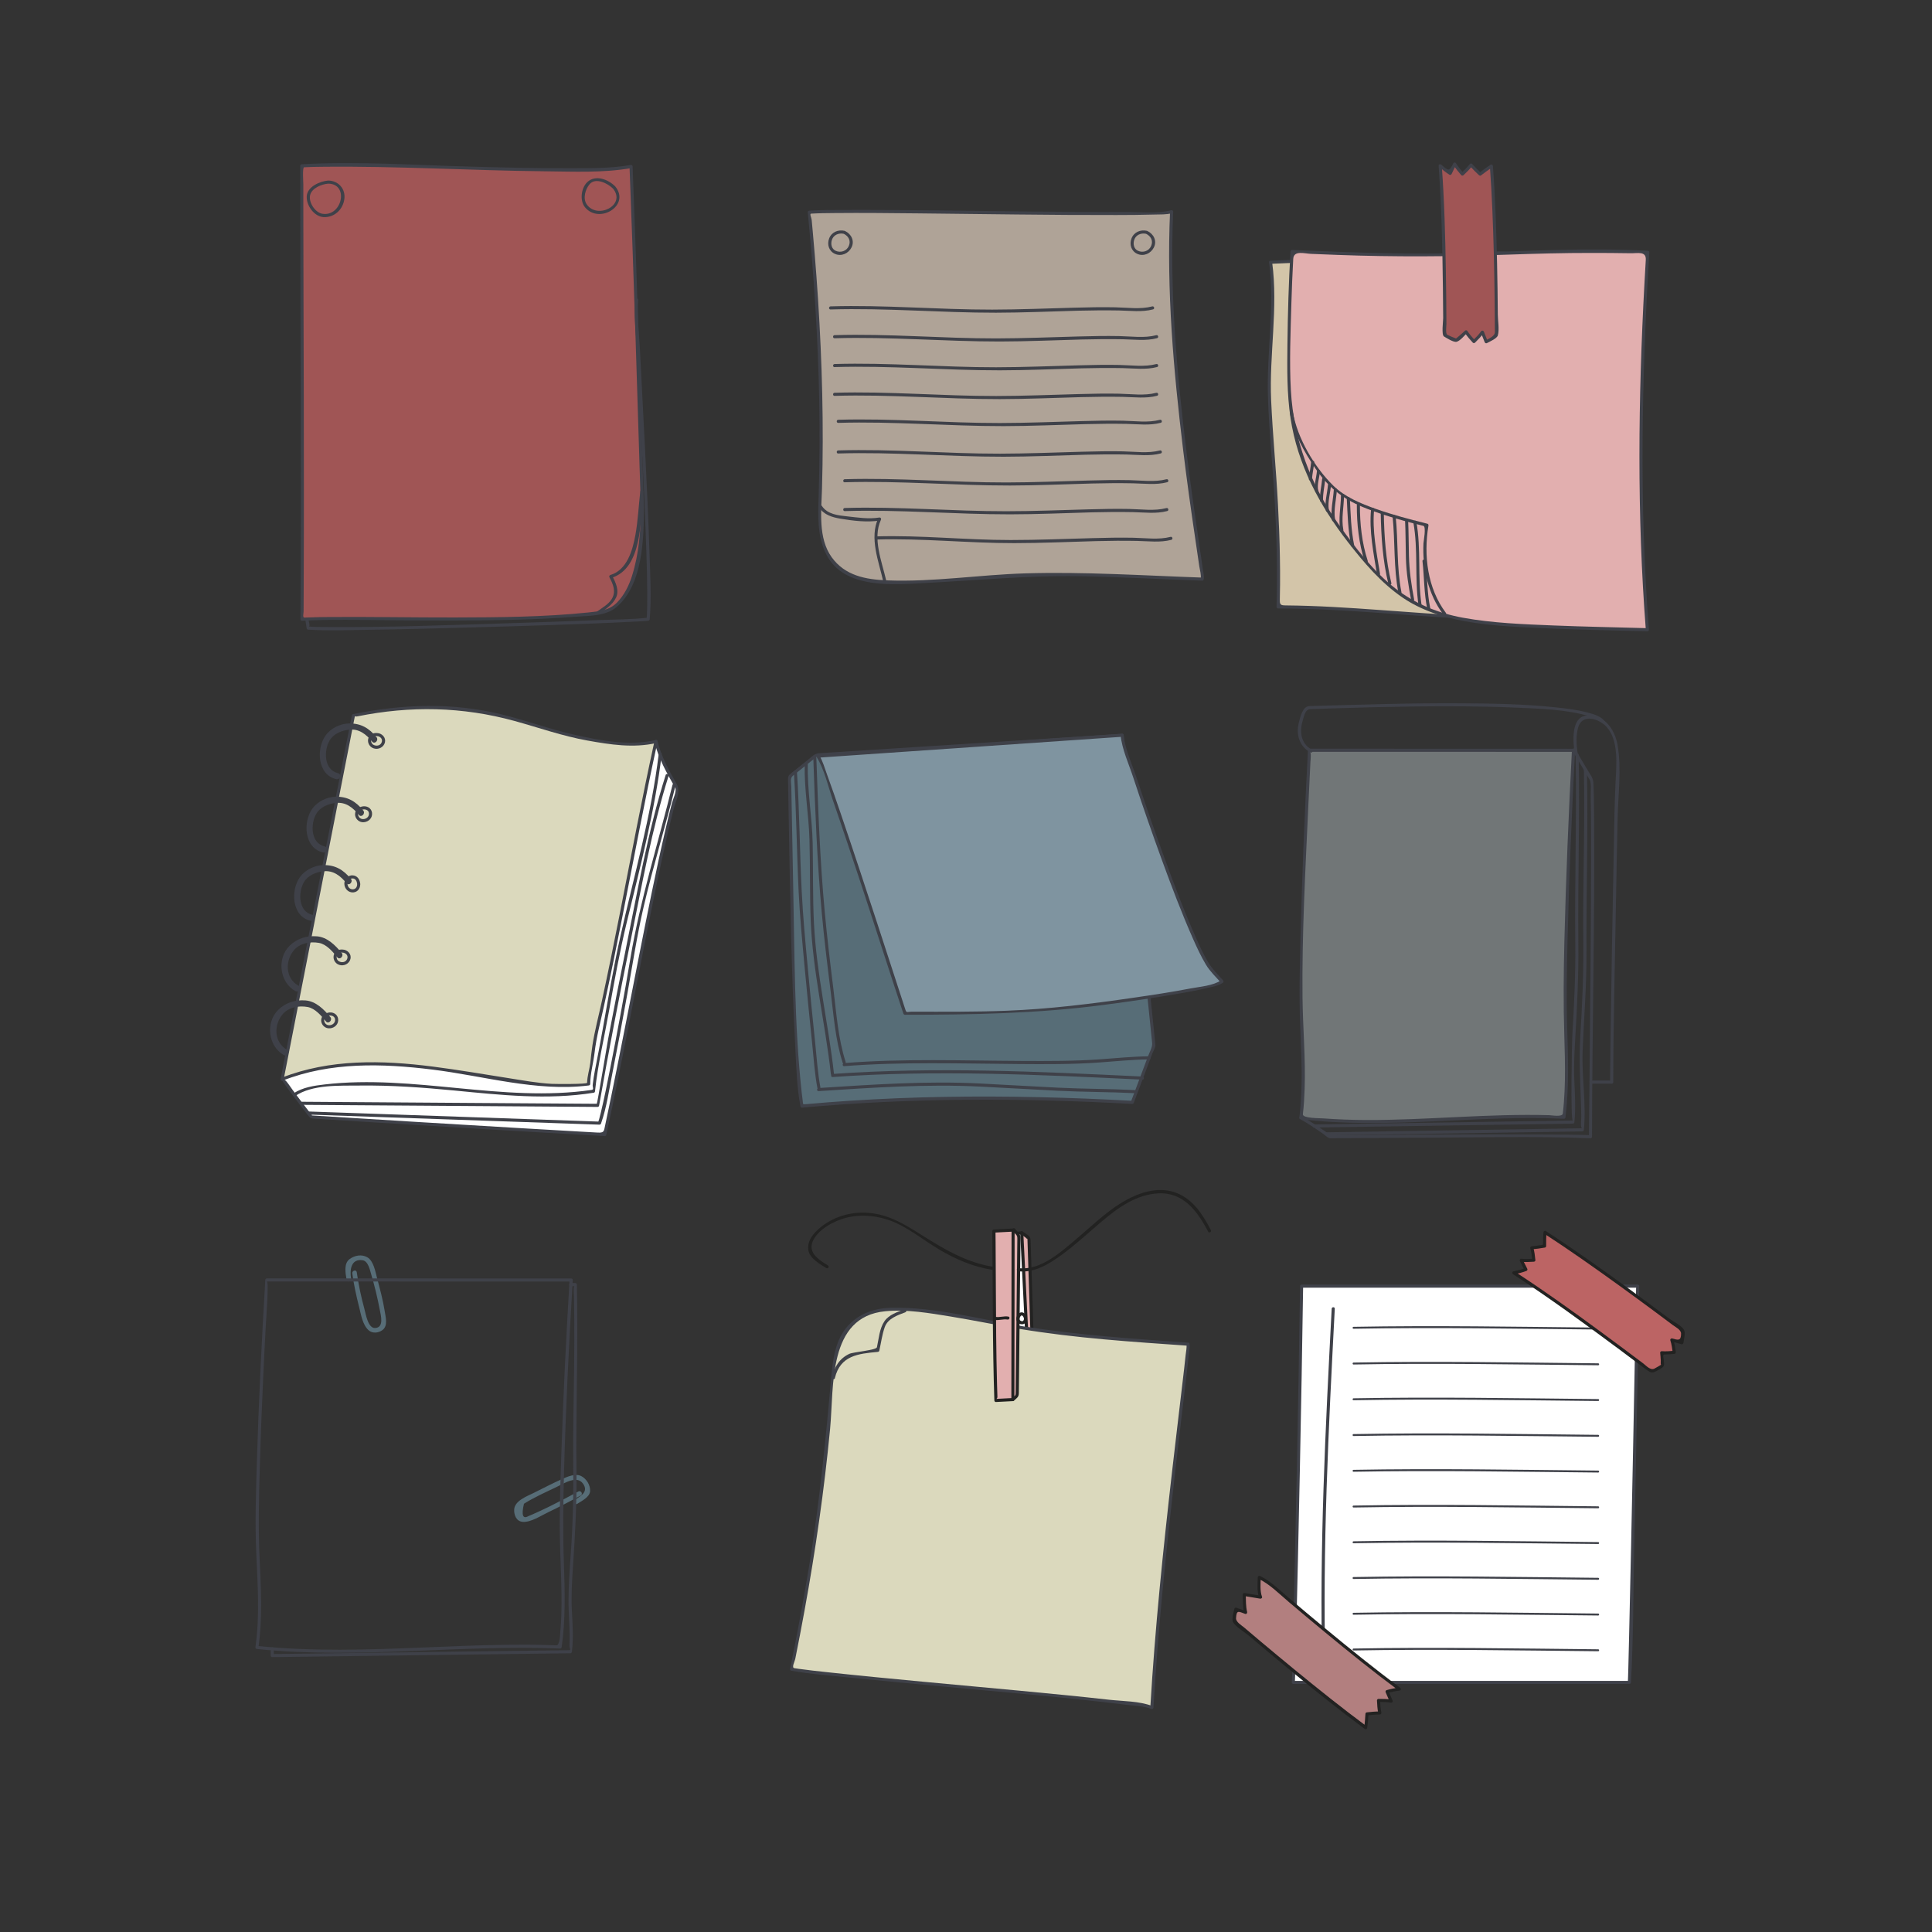 <?xml version="1.0" encoding="UTF-8"?><svg id="a" xmlns="http://www.w3.org/2000/svg" viewBox="0 0 500 500"><rect x="0" y="0" width="500" height="500" fill="#333333" stroke="none"/><defs><style>.c{fill:#fff;}.d{fill:#a05555;}.e{fill:#d3c5a9;}.f{fill:#dbd9bd;}.g{fill:#717677;}.h{fill:#bc6464;}.i{fill:#3f4149;}.j{fill:#222221;}.k{fill:#afa397;}.l{fill:#576d77;}.m{fill:#e2afaf;}.n{fill:#7f94a0;}.o{fill:#b27f7f;}</style></defs><g id="b"><g><g><path class="d" d="m166.25,131.29c-.93-29.94-1.74-57.74-2.93-88.21-12.97,2.4-68.64-1.13-85.22-.17,0,38.67.3,77.47.06,117.35,13.65-.79,54.18,1.16,77.06-1.69,8.78-1.1,11.05-15.63,11.04-27.27Z"/><path class="i" d="m166.65,131.29c-.92-29.41-1.78-58.81-2.93-88.21-.01-.28-.25-.43-.51-.39-5.34.96-10.95.82-16.35.84-8.27.03-16.54-.18-24.8-.4-14.59-.38-29.37-1.44-43.96-.62-.22.01-.4.17-.4.4,0,39.12.29,78.23.06,117.35,0,.21.18.41.4.4,7.7-.43,15.46-.2,23.17-.14,10.78.08,21.56.15,32.33-.14,5-.13,9.99-.36,14.97-.75,3.55-.28,8.05-.07,10.93-2.52,6.8-5.79,7.07-17.63,7.09-25.81,0-.52-.8-.52-.8,0-.01,5.99-.48,12.06-2.3,17.79-.79,2.49-1.98,4.88-3.8,6.78-2.02,2.11-4.68,2.35-7.43,2.63-11.52,1.2-23.16,1.27-34.73,1.3-10.76.02-21.52-.2-32.28-.12-1.78.01-3.56.04-5.34.11-.37.01-.75.03-1.12.05-.63.03-.28-1.03-.28-1.55.01-2.32.02-4.64.03-6.96.04-8.23.05-16.47.05-24.7,0-16.28-.05-32.55-.1-48.83-.02-8.08-.04-16.15-.05-24.23,0-1.94,0-3.87,0-5.81,0-.74-.27-4.44.21-4.47,1.57-.08,3.14-.11,4.71-.12,19.15-.22,38.3.96,57.44,1.16,7.42.07,15.22.47,22.57-.84-.17-.13-.34-.26-.51-.39,1.15,29.4,2.02,58.81,2.93,88.21.02.52.82.52.81,0Z"/></g><path class="i" d="m84.92,46.73c-2.12.18-5.42,1.57-5.54,4.1-.11,2.35,1.93,5.26,4.43,5.36,2.75.1,4.92-1.96,5.3-4.62.39-2.7-1.56-4.83-4.19-4.84-.52,0-.52.8,0,.8,5.48.02,3.63,8.56-1.44,7.8-1.93-.29-3.63-2.94-3.23-4.79.41-1.87,2.99-2.87,4.67-3.01.51-.04.52-.85,0-.8Z"/><path class="i" d="m159.23,48.25c-1.8-1.81-5.09-3.12-7.22-1.14-1.61,1.5-2.03,4.79-.62,6.52,3.65,4.47,11.85-.43,7.84-5.38-.33-.4-.89.17-.57.57,3.47,4.28-4.11,8.07-6.84,4.03-1.02-1.51-.33-3.89.76-5.17,1.58-1.86,4.76-.19,6.08,1.14.36.37.93-.2.57-.57Z"/><path class="i" d="m79.02,160.36c.12.77.23,1.53.35,2.3.03.18.22.28.39.29,5.04.33,10.14.12,15.18.05,8.48-.12,16.95-.34,25.43-.58,14.84-.41,29.7-.81,44.53-1.58.95-.05,1.9-.08,2.85-.19.23-.03.38-.16.4-.4.48-5.78.11-11.68-.07-17.46-.29-8.97-.72-17.93-1.16-26.89-.42-8.46-.88-16.91-1.3-25.37-.21-4.23-.79-8.67-.47-12.91.04-.52-.76-.51-.8,0-.32,4.24.26,8.68.47,12.91.42,8.46.87,16.91,1.3,25.37.45,8.96.87,17.92,1.16,26.89.12,3.53.21,7.06.23,10.59,0,1.28,0,2.57-.02,3.85,0,.52-.03,1.04-.05,1.55,0,.23-.02.45-.03.68-.04.61-.2.45.28.4-4.14.46-8.38.45-12.54.61-8.12.32-16.23.59-24.35.85-15.67.49-31.38,1.09-47.06.95-.94,0-1.87-.02-2.81-.06-.34-.01-.68-.03-1.02-.05.41.02,0-1.36-.1-2.01-.08-.51-.85-.29-.78.22h0Z"/><path class="i" d="m165.7,127.23c-.43,3.75-.59,7.51-1.26,11.23-.72,3.96-2.15,9.05-6.48,10.35-.26.08-.36.36-.24.59.98,1.84,1.78,3.74.58,5.66-.85,1.37-2.52,2.28-3.79,3.21-.41.3-.01,1,.4.69,1.68-1.22,3.61-2.38,4.53-4.31.89-1.86-.15-4.02-1.03-5.66-.08.2-.16.39-.24.59,8.28-2.49,7.56-15.61,8.33-22.36.06-.51-.74-.51-.8,0h0Z"/></g><g><g><path class="c" d="m336.86,332.85c-.27,18.21-1.88,98-2.14,102.55h86.97c.27-4.55,1.87-84.34,2.14-102.55h-86.97Z"/><path class="i" d="m336.46,332.85c-.47,31.55-1.13,63.1-1.91,94.64-.07,2.64-.08,5.28-.23,7.91-.01.22.19.4.4.4h86.97c.23,0,.39-.18.4-.4.65-11.63.59-23.34.84-34.98.38-17.99.74-35.98,1.07-53.97.08-4.53.17-9.07.23-13.6,0-.22-.18-.4-.4-.4h-86.97c-.52,0-.52.8,0,.8h86.52c.78,0,.05-.16.04.07-.02,1.21-.04,2.42-.06,3.64-.05,3.17-.11,6.33-.17,9.5-.33,17.99-.69,35.98-1.07,53.97-.17,7.86-.33,15.72-.52,23.58-.06,2.56-.12,5.13-.19,7.69-.02.78-.04,1.56-.07,2.34,0,.26-.02.53-.03.79-.03.75-.12.18.37.18h-86.6c-.7,0,.04.22.04.2.03-.56.04-1.11.06-1.67.07-2.12.12-4.24.17-6.36.77-31.43,1.43-62.88,1.9-94.31,0-.52-.8-.52-.8,0Z"/></g><g><path class="i" d="m344.64,338.7c-1.61,30.86-3.21,61.93-2.43,92.84.01.52.82.52.8,0-.78-30.91.82-61.98,2.43-92.84.03-.52-.78-.52-.8,0h0Z"/><g><path class="i" d="m350.3,343.88c21.1-.39,42.21,0,63.31.2.32,0,.32-.5,0-.5-21.1-.21-42.21-.59-63.31-.2-.32,0-.32.51,0,.5h0Z"/><path class="i" d="m350.3,353.13c21.1-.39,42.21,0,63.31.2.32,0,.32-.5,0-.5-21.1-.21-42.21-.59-63.31-.2-.32,0-.32.51,0,.5h0Z"/><path class="i" d="m350.3,362.38c21.1-.39,42.21,0,63.31.2.32,0,.32-.5,0-.5-21.1-.21-42.21-.59-63.31-.2-.32,0-.32.51,0,.5h0Z"/><path class="i" d="m350.3,371.64c21.1-.39,42.21,0,63.31.2.32,0,.32-.5,0-.5-21.1-.21-42.21-.59-63.31-.2-.32,0-.32.51,0,.5h0Z"/><path class="i" d="m350.3,380.89c21.1-.39,42.21,0,63.31.2.32,0,.32-.5,0-.5-21.1-.21-42.21-.59-63.31-.2-.32,0-.32.51,0,.5h0Z"/><path class="i" d="m350.3,390.14c21.1-.39,42.21,0,63.31.2.32,0,.32-.5,0-.5-21.1-.21-42.21-.59-63.31-.2-.32,0-.32.51,0,.5h0Z"/><path class="i" d="m350.3,399.39c21.1-.39,42.21,0,63.31.2.32,0,.32-.5,0-.5-21.1-.21-42.21-.59-63.31-.2-.32,0-.32.51,0,.5h0Z"/><path class="i" d="m350.3,408.64c21.1-.39,42.21,0,63.31.2.32,0,.32-.5,0-.5-21.1-.21-42.21-.59-63.31-.2-.32,0-.32.51,0,.5h0Z"/><path class="i" d="m350.3,417.89c21.1-.39,42.21,0,63.31.2.32,0,.32-.5,0-.5-21.1-.21-42.21-.59-63.31-.2-.32,0-.32.51,0,.5h0Z"/><path class="i" d="m350.3,427.14c21.1-.39,42.21,0,63.31.2.32,0,.32-.5,0-.5-21.1-.21-42.21-.59-63.31-.2-.32,0-.32.51,0,.5h0Z"/></g></g><g><path class="h" d="m399.85,318.92c10.86,7.04,25.31,17.63,35.61,25.41.02,1.01.01,2.18-.2,3.16-.85-.26-1.74-.47-2.59-.73.31.77.63,3.21.63,3.21,0,0-2.36.23-3.25.11.14.96.21,3.34.21,3.34,0,0-1.9,1.23-2.85,1.55-10.3-7.79-24.79-18.52-35.65-25.56.99-.18,2.22-.46,3.14-.86-.42-.78-.8-1.62-1.22-2.4.82.15,3.28-.01,3.28-.01,0,0-.24-2.36-.53-3.21.97-.05,3.32-.45,3.32-.45,0,0-.01-2.58.11-3.57Z"/><path class="j" d="m399.65,319.27c6.6,4.29,13.02,8.83,19.4,13.43,3.17,2.29,6.32,4.6,9.46,6.93,1.47,1.09,2.93,2.18,4.39,3.28.68.51,2.15,1.21,2.16,2.21.01,1.97-.78,1.7-2.29,1.27-.29-.08-.59.2-.49.49.34,1.04.48,2.14.63,3.21.13-.17.26-.34.39-.51-1.08.1-2.17.19-3.25.11-.2-.02-.43.2-.4.4.08.67.12,1.35.16,2.03.02.41-.12,1.2.14,1.03-.57.37-1.16.7-1.76,1.03-1.04.57-2.17-.76-2.89-1.3-3.61-2.72-7.24-5.42-10.88-8.1-7.36-5.41-14.79-10.74-22.45-15.72-.03.24-.06.49-.1.73,1.08-.21,2.11-.48,3.14-.86.25-.09.37-.35.24-.59-.41-.8-.81-1.6-1.22-2.4-.11.2-.23.4-.35.6,1.08.12,2.19.06,3.28-.01.2-.01.43-.17.4-.4-.12-1.11-.24-2.24-.55-3.31-.13.17-.26.34-.39.51,1.15-.09,2.29-.27,3.42-.46.17-.03.3-.22.3-.39,0-1.19,0-2.39.11-3.57.05-.52-.76-.51-.8,0-.11,1.15-.11,2.3-.11,3.46,0-.39.21-.26-.5-.14-.8.13-1.6.24-2.41.31-.26.02-.46.24-.39.51.13.46.22.92.3,1.39.07.44.13.89.18,1.33-.03.39.08.39.34-.01-1.05.07-2.12.12-3.17,0-.32-.04-.47.36-.35.6.41.8.81,1.6,1.22,2.4.08-.2.16-.39.24-.59-1.03.38-2.06.64-3.14.86-.36.07-.37.56-.1.73,9.5,6.18,18.65,12.88,27.75,19.64,2.07,1.54,4.12,3.08,6.18,4.63,1.98,1.49,2.02,1.51,4.15.26,1.16-.68,1.03-.82.97-2.17-.04-.82-.52-1.6.32-1.59.79,0,1.58-.07,2.37-.14.28-.03.42-.23.39-.51-.15-1.08-.3-2.18-.63-3.21-.17.16-.33.33-.49.49.86.24,1.73.48,2.59.73.19.05.46-.07.49-.28.14-.9.61-2.69.15-3.47-.63-1.07-2.72-2.08-3.72-2.83-3.5-2.62-7.02-5.22-10.55-7.79-7.05-5.13-14.17-10.18-21.48-14.93-.43-.28-.83.42-.4.7Z"/></g><g><path class="o" d="m353.43,447.08c-10.41-7.69-24.18-19.14-33.99-27.54.05-1.01.12-2.18.39-3.14.83.31,1.71.57,2.55.88-.26-.79-.37-4.66-.37-4.66l4.23.7c-.47-.91-.34-5.14-.34-5.14,0,0,1.57.76,2.23,1.22,9.81,8.4,23.61,20,34.02,27.69-1,.12-2.24.33-3.18.66.37.81.7,1.66,1.07,2.47-.81-.2-3.27-.19-3.27-.19,0,0,.09,2.37.34,3.23-.97-.01-3.33.25-3.33.25,0,0-.15,2.57-.33,3.56Z"/><path class="j" d="m353.64,446.73c-6.29-4.66-12.41-9.56-18.47-14.52-3.02-2.48-6.03-4.98-9.02-7.49-1.4-1.18-2.79-2.36-4.18-3.54-.66-.56-2.14-1.39-2.08-2.41.12-2.25.71-1.68,2.38-1.09.3.11.56-.22.49-.49-.36-1.46-.31-3.06-.36-4.55-.17.13-.34.26-.51.39,1.41.23,2.82.47,4.23.7.27.05.61-.18.49-.49-.56-1.51-.37-3.44-.33-5.03-.2.11-.4.23-.6.35,2.97,1.45,5.35,3.9,7.85,6.02,3.14,2.66,6.29,5.29,9.46,7.91,6.21,5.13,12.48,10.19,18.95,14.98.03-.24.06-.49.1-.73-1.09.15-2.13.35-3.18.66-.27.08-.35.35-.24.59.36.82.71,1.65,1.07,2.47.15-.2.3-.39.45-.59-1.11-.2-2.25-.2-3.38-.2-.21,0-.41.18-.4.4.05,1.12.11,2.24.35,3.34.13-.17.26-.34.39-.51-1.11.02-2.23.13-3.33.25-.23.02-.39.16-.4.4-.07,1.15-.14,2.31-.32,3.45-.08.51.7.72.77.21.18-1.18.27-2.36.34-3.55-.4.27-.4.35-.01.25.31-.03.61-.06.92-.09.68-.06,1.35-.11,2.03-.12.27,0,.44-.25.39-.51-.22-.99-.27-2.01-.32-3.02.02.43-.52.29.42.3.78.01,1.57.03,2.34.17.36.06.6-.26.45-.59-.36-.82-.71-1.65-1.07-2.47-.08.2-.16.39-.24.59,1.05-.32,2.1-.52,3.18-.66.39-.05.33-.56.1-.73-6.64-4.92-13.07-10.13-19.43-15.39-3.15-2.61-6.28-5.24-9.4-7.88-2.38-2.02-4.59-4.26-7.41-5.64-.27-.13-.6.03-.6.35-.05,1.67-.23,3.65.35,5.25.17-.16.33-.33.49-.49-1.41-.23-2.82-.47-4.23-.7-.25-.04-.52.11-.51.39.05,1.57.01,3.23.39,4.77.17-.16.33-.33.49-.49-.85-.3-1.7-.58-2.55-.88-.2-.07-.45.08-.49.28-.16.73-.75,2.77-.35,3.45.76,1.29,2.91,2.51,4.06,3.48,3.36,2.85,6.73,5.66,10.12,8.46,6.53,5.39,13.14,10.69,19.95,15.73.42.31.82-.39.41-.69Z"/></g></g><g><g><path class="l" d="m293.04,285.3c-28.29-1.57-57.18-1.66-85.47.96-2.09-10.65-2.88-67.66-3.23-85.3l6.98-5.59,79.1-5.06,8.21,80.15-5.59,14.84Z"/><path class="i" d="m293.04,284.89c-16.18-.89-32.38-1.3-48.58-1.02-8.11.14-16.22.47-24.32.99-3.87.25-7.74.55-11.61.9-.88.08-.66-.01-.79-.9-.1-.69-.18-1.39-.26-2.09-1.94-17.8-1.82-35.95-2.21-53.84-.18-8.43-.33-16.85-.48-25.28-.02-1.18-.41-2.23.46-2.93,1.51-1.21,3.03-2.42,4.54-3.63.52-.42,1.05-.84,1.57-1.26.41-.32-.1-.07.02-.08.36-.02.73-.05,1.09-.07,12.47-.8,24.93-1.6,37.4-2.39,12.94-.83,25.87-1.66,38.81-2.48.47-.03.94-.06,1.41-.09.63-.04-.06-.31-.06-.32.11,1.1.23,2.19.34,3.29.58,5.7,1.17,11.4,1.75,17.1,1.59,15.52,3.18,31.05,4.77,46.58.43,4.17.85,8.34,1.28,12.52.11,1.1-.61,2.29-1.08,3.52-1.31,3.47-2.62,6.95-3.92,10.42-.17.46-.35.91-.52,1.37-.18.48.6.69.77.21.99-2.63,1.98-5.26,2.97-7.89.62-1.66,1.25-3.32,1.87-4.98.2-.52.82-1.51.76-2.09-.31-3.06-.63-6.12-.94-9.17-1.55-15.16-3.11-30.33-4.66-45.49-.87-8.49-1.74-16.98-2.61-25.48-.02-.21-.17-.42-.4-.4-24.57,1.57-49.13,3.15-73.7,4.72-1.57.1-3.15.2-4.72.3-1.21.08-1.81.84-2.78,1.61-1.43,1.15-2.86,2.29-4.29,3.43-1.02.82-1,.92-.97,2.28.07,3.52.13,7.05.19,10.57.35,19.36.67,38.75,1.67,58.09.27,5.12.39,10.4,1.35,15.45.03.16.22.31.39.3,28.42-2.6,57-2.53,85.47-.96.52.03.51-.77,0-.8Z"/></g><path class="i" d="m218.48,275.92c15.01-1.18,30.07-.66,45.1-.55,6.91.05,13.87.1,20.77-.39,4.33-.31,8.69-.77,13.03-.81.52,0,.52-.81,0-.8-4.2.04-8.4.47-12.58.77-6.72.49-13.49.46-20.23.43-15.37-.07-30.74-.66-46.09.55-.51.04-.52.84,0,.8h0Z"/><path class="i" d="m215.48,278.74c26.63-1.91,53.54-.61,80.18.67.52.02.52-.78,0-.8-26.63-1.28-53.55-2.58-80.18-.67-.51.04-.52.84,0,.8h0Z"/><path class="i" d="m211.85,282.38c13.94-.9,27.86-1.87,41.83-1.17,6.72.33,13.44.74,20.15,1.08,6.58.33,13.16.29,19.74.62.52.03.52-.78,0-.8-6.57-.33-13.16-.3-19.74-.62-6.72-.33-13.43-.74-20.15-1.08-13.97-.71-27.89.28-41.83,1.17-.51.03-.52.84,0,.8h0Z"/><g><path class="n" d="m290.42,190.3c.17,2.62,16.94,52.73,22.87,60.42l2.97,3.32c-2.75,2.06-31.76,5.97-42.56,7.1-.2.02-.39.04-.57.06-13.1,1.22-25.84,1.05-38.94,1.05-1.22-3.67-20.43-63.38-22.52-66.53l78.75-5.41Z"/><path class="i" d="m290.02,190.3c.35,3.62,2.13,7.45,3.25,10.87,2.36,7.2,4.86,14.35,7.45,21.46,2.51,6.86,5.1,13.71,8.06,20.39,1,2.26,2.05,4.52,3.32,6.64,1.04,1.73,2.54,3.15,3.88,4.65.03-.21.05-.42.08-.63-2.13,1.45-5.62,1.68-8.07,2.15-4.78.92-9.6,1.65-14.42,2.35-11,1.6-22,2.97-33.12,3.4-8.09.31-16.2.26-24.3.24-1.65,0-1.51.5-1.96-.89-.29-.9-.58-1.79-.87-2.69-2.1-6.48-4.21-12.97-6.34-19.45-3.06-9.35-6.15-18.7-9.32-28.01-1.19-3.49-2.39-6.97-3.66-10.44-.58-1.58-1.07-3.41-1.98-4.85-.12.2-.23.4-.35.6,24.53-1.69,49.06-3.37,73.59-5.06,1.72-.12,3.44-.24,5.16-.35.51-.04.52-.84,0-.8-24.53,1.69-49.06,3.37-73.59,5.06-1.72.12-3.44.24-5.16.35-.29.02-.52.33-.35.6,2.08,3.28,3.03,7.77,4.29,11.4,2.51,7.25,4.93,14.54,7.34,21.82,3.65,11.06,7.18,22.16,10.85,33.21.06.17.2.3.39.3,17.29,0,34.35-.3,51.51-2.56,6.48-.85,12.95-1.79,19.39-2.91,2.49-.43,4.98-.9,7.44-1.48,1.28-.3,2.82-.56,3.93-1.32.22-.15.26-.43.08-.63-1.36-1.52-2.83-2.95-3.88-4.71-1.23-2.05-2.22-4.25-3.19-6.42-3.03-6.78-5.62-13.75-8.17-20.72-2.48-6.8-4.86-13.65-7.13-20.52-1.14-3.46-3.01-7.41-3.36-11.07-.05-.51-.85-.51-.8,0Z"/></g><path class="i" d="m210.48,196.09c.48,13.39.97,26.75,2.19,40.1.62,6.84,1.46,13.65,2.31,20.46.77,6.16,1.2,12.44,3.1,18.38.16.49.93.28.77-.21-1.98-6.17-2.4-12.74-3.2-19.14-.81-6.49-1.58-12.98-2.19-19.49-1.25-13.34-1.72-26.71-2.19-40.1-.02-.52-.82-.52-.8,0h0Z"/><path class="i" d="m215.84,277.96c-1.44-13.06-4.54-25.89-5.19-39.04-.34-6.88-.19-13.77-.33-20.65-.14-6.81-1.42-13.64-1.26-20.43.01-.52-.79-.52-.8,0-.15,6.46,1.05,12.97,1.23,19.45.2,6.88.05,13.77.31,20.65.5,13.5,3.75,26.64,5.23,40.03.06.51.86.52.8,0h0Z"/><path class="i" d="m205.46,199.83c.66,10.25.73,20.53,1.22,30.79.32,6.63.96,13.24,1.57,19.84.61,6.55,1.26,13.09,1.94,19.63.4,3.81.63,7.72,1.35,11.49.1.51.87.29.77-.21-.7-3.7-.93-7.53-1.32-11.27-.69-6.54-1.33-13.08-1.94-19.63-.62-6.61-1.24-13.21-1.57-19.84-.52-10.26-.56-20.53-1.22-30.79-.03-.51-.84-.52-.8,0h0Z"/></g><g><g><path class="l" d="m149.67,386c-2.54,1.39-5.12,2.72-7.72,4-1.36.66-2.73,1.3-4.11,1.91-.37.16-.74.32-1.11.47-1.44.81-1.82-.26-1.13-3.21.74-.49,1.52-.91,2.3-1.33,2.48-1.35,5.09-2.45,7.6-3.74,1.49-.76,3.99-1.99,5.34-.19,1.58,2.13-.47,3.21-2.08,4.25-.65.42-.05,1.46.61,1.04,1.09-.71,3.28-1.74,3.35-3.31.07-1.54-.9-3.13-2.24-3.85-1.53-.83-3.61.12-5.02.74-2.5,1.11-4.96,2.41-7.41,3.62-1.67.82-4.87,2-4.98,4.27-.07,1.43.56,3.08,2.24,3.19,2.12.14,4.71-1.62,6.55-2.49,2.85-1.36,5.66-2.82,8.43-4.34.68-.37.07-1.41-.61-1.04h0Z"/><path class="l" d="m91.17,329.56c.41,2.94,1.04,5.84,1.77,8.71.5,1.95.88,4.56,2.43,5.98,1.01.92,2.58.73,3.6-.02,1.49-1.09.83-3.35.6-4.85-.45-2.92-1.24-5.81-2-8.66-.43-1.61-.88-4.42-2.53-5.35-1.45-.81-3.19-.49-4.51.44-1.64,1.15-1.11,3.74-.83,5.37.13.77,1.29.44,1.16-.32-.38-2.2-.02-5.15,2.97-4.71,1.45.21,1.9,2.51,2.23,3.62.89,3.03,1.64,6.12,2.23,9.23.27,1.44,1.16,4.55-1.2,4.69-1.88.11-2.45-3.73-2.8-5.01-.85-3.09-1.51-6.25-1.96-9.43-.11-.77-1.27-.44-1.16.32h0Z"/></g><g><path class="i" d="m147.4,331.28c-.86,14.48-1.59,28.98-2.07,43.48-.24,7.16-.53,14.34-.46,21.5.07,7.2.62,14.39.41,21.6-.05,1.56-.15,3.12-.29,4.68-.04.53-.12,3.31-.99,3.27-.94-.04-1.89-.06-2.83-.09-3.49-.09-6.97-.08-10.46-.04-7.05.09-14.09.4-21.14.69-14.36.59-28.76,1.08-43.09-.41.13.17.26.34.39.51,1.08-7.55.69-15.14.33-22.73-.39-8.04-.19-16.05.04-24.09.23-8.21.56-16.41.94-24.61.18-3.96.39-7.91.6-11.87.06-1.08.85-11.51.29-11.51,10.4,0,20.79,0,31.19,0,15.85,0,31.7,0,47.55.01.52,0,.52-.8,0-.8-24.53,0-49.06-.01-73.59-.02-1.72,0-3.44,0-5.16,0-.23,0-.39.18-.4.4-.94,15.79-1.72,31.6-2.19,47.41-.23,7.73-.49,15.46-.15,23.19.35,8.14.95,16.3-.21,24.4-.04.27.11.48.39.51,26.11,2.71,52.3-1.18,78.46-.12.16,0,.36-.13.39-.3,1.03-7.19.85-14.43.59-21.68-.29-8.02-.18-16,.04-24.02.45-16.47,1.27-32.93,2.25-49.38.03-.51-.77-.51-.81,0Z"/><path class="i" d="m147.7,332.87c.34,0,.67,0,1-.01-.37,0-.16,2.36-.15,2.56.04,1.97.05,3.94.07,5.91.03,4.25,0,8.51-.04,12.76-.08,8.09-.32,16.18-.23,24.27.09,7.98-.07,15.88-.64,23.85-.29,3.93-.55,7.86-.58,11.81-.03,3.92.45,7.82.25,11.74-.05,1.02.63,1.3-.27,1.31-.6,0-1.2.02-1.8.02-2.19.03-4.38.06-6.57.08-7.1.09-14.19.19-21.29.28-10.87.14-21.75.28-32.62.43-3.61.05-7.23.1-10.84.14-.95.01-1.89.02-2.84.04-.21,0-.42,0-.63,0-.26,0,.33-.02.33.27v-1.61c0-.52-.8-.52-.8,0v1.74c0,.22.18.4.4.4,24.39-.32,48.77-.64,73.16-.95,1.33-.02,2.67-.04,4-.05.24,0,.38-.18.4-.4.42-3.54.18-7.08-.01-10.63-.21-3.89.05-7.8.3-11.68.53-8,.99-15.93.89-23.95-.19-16.25.46-32.49.1-48.75,0-.22-.18-.4-.4-.4-.4,0-.79,0-1.19.01-.52,0-.52.81,0,.8h0Z"/></g></g><g><g><path class="e" d="m328.84,67.87c.44,2.99.65,15.8.3,18.67-1.32,10.34-.44,19.96.3,30.38,1.02,13.25,1.74,26.84,1.34,40.15,4.27-.02,8.55.12,12.83.26,14.59.66,29.23,2.44,43.8,2.63,11.72.15,23.69-1.21,35.46.2.36-2.86.69-6.28.57-9.13-.65-11.85-.18-23.58-.51-35.44-.36-16.29-2.14-32.68-2.34-48.97-4.75.04-9.36-.41-14.11-.53-6.18-.06-12.5.2-18.7-.65l-58.95,2.43Z"/><path class="i" d="m328.44,67.87c1.55,11.57-.67,23.2-.3,34.77.29,9,1.24,17.98,1.75,26.97.52,9.15.74,18.31.48,27.46,0,.22.19.4.4.4,15.36-.02,30.61,1.64,45.93,2.51,15.36.87,30.86-1.16,46.16.59.24.03.38-.21.4-.4.89-7.31.28-14.58.22-21.93-.07-7.87,0-15.74-.18-23.61-.38-16.02-2.09-31.97-2.31-48,0-.22-.18-.4-.4-.4-7.81.01-15.64-.46-23.45-.56-3.53-.04-7.05-.72-10.56-.57-5.6.23-11.21.46-16.81.69-13.39.55-26.77,1.1-40.16,1.65-.26.01-.52.02-.78.03-.52.02-.52.82,0,.8,11.73-.48,23.46-.97,35.18-1.45,6.69-.28,13.38-.55,20.06-.83,1.23-.05,2.45-.1,3.67-.15,1.2-.05,2.55.29,3.76.39,1.87.15,3.75.2,5.63.23,4.06.08,8.12-.04,12.18.14,1.2.05,10.87.04,10.89,1,.06,4.25.24,8.49.46,12.73.42,8.17,1.03,16.33,1.45,24.5.43,8.18.55,16.36.55,24.56,0,8.01.55,16.08.38,24.08-.04,1.7-.21,3.4-.39,5.08-.2,1.88-3.14.87-4.57.78-4.15-.28-8.33-.24-12.49-.15-8.02.17-16,.53-24.02.23-16.3-.6-32.5-2.59-48.83-2.73-1.35-.01-1.55-.19-1.52-1.55.03-1.3.05-2.61.06-3.91.02-2.29,0-4.58-.04-6.87-.07-4.59-.26-9.17-.5-13.76-.47-9.01-1.37-18-1.77-27.01-.52-11.89,1.86-23.83.26-35.71-.07-.51-.87-.51-.8,0Z"/></g><g><g><path class="m" d="m426.35,162.98c-14.29-.41-28.48-.51-42.56-1.94-11.02-1.23-19.77-4.35-27.47-12.66-17.03-18.37-22.95-33.27-22.75-52.46,0-10.41.2-20.62.82-30.82,14.7.61,29.19,1.22,44.09.82,12.45-.41,24.9-1.02,37.36-.82,3.47,0,7.14,0,10.61.2-1.84,30.01-2.45,60.22-.61,90.23.21,2.45.31,5,.51,7.45Z"/><path class="i" d="m426.35,162.57c-8.09-.23-16.17-.37-24.26-.7-7.83-.32-15.8-.6-23.52-2.01-6.35-1.16-12.33-3.6-17.44-7.56-5.73-4.44-10.47-10.67-14.64-16.54-7.36-10.34-11.69-22.03-12.41-34.71-.42-7.48-.08-15.06.13-22.54.11-3.84.27-7.67.48-11.5.12-2.29,2.88-1.38,4.6-1.31,2.28.09,4.56.18,6.83.27,14.75.55,29.42.45,44.16-.07,7.21-.25,14.42-.45,21.63-.44,3.38,0,6.76.02,10.13.08,1.8.03,4.04-.61,3.89,1.74-.12,1.98-.23,3.96-.34,5.94-1.62,29.87-1.97,59.92.35,89.76.04.51.84.52.8,0-2.53-32.49-1.87-65.18.1-97.68.01-.23-.19-.39-.4-.4-14.97-.8-30.05-.01-45.02.51-15.69.55-31.37-.06-47.04-.72-.23,0-.39.19-.4.4-.47,8-.7,16.01-.79,24.02-.07,6.39-.15,12.75.8,19.08,1.79,11.97,7.51,22.64,14.86,32.11,4.11,5.29,8.58,10.56,14.14,14.35,4.8,3.28,10.42,5.08,16.09,6.12,7.22,1.32,14.71,1.54,22.03,1.87,8.08.36,16.17.49,24.25.71.32,0,.65.02.97.03.52.01.51-.79,0-.8Z"/></g><path class="i" d="m374.19,158.6c-4.78-6.34-5.79-14.9-4.51-22.57.04-.21-.05-.44-.28-.49-4.47-1.12-8.93-2.28-13.28-3.82-3.92-1.39-8.05-3.07-11.06-6.03-4.89-4.79-9.28-12.24-10.47-19.02-.09-.51-.86-.29-.77.21.91,5.18,3.72,10.11,6.64,14.4,3.23,4.75,6.91,7.73,12.23,9.94,3.48,1.45,7.07,2.58,10.7,3.58,1.65.46,3.32.88,4.98,1.29.78.2.05,3.96.02,4.55-.3,6.38,1.23,13.2,5.11,18.35.31.41,1.01,0,.69-.41h0Z"/><g><path class="i" d="m368.14,145.22c.46,4.08.38,8.33,1.23,12.35.11.51.88.29.77-.21-.83-3.95-.75-8.13-1.2-12.14-.06-.51-.86-.51-.8,0h0Z"/><path class="i" d="m365.78,135.24c1.27,7.02.3,14.35,1.33,21.41.08.51.85.29.77-.21-1.03-7.06-.06-14.38-1.33-21.41-.09-.51-.87-.29-.77.21h0Z"/><path class="i" d="m363.63,134.58c.15,3.27.14,6.55.22,9.82.1,3.82.65,7.17,1.35,10.93.1.51.87.29.77-.21-.73-3.87-1.24-7.35-1.34-11.28-.08-3.09-.06-6.18-.21-9.26-.02-.51-.83-.52-.8,0h0Z"/><path class="i" d="m360.4,133.66c.68,6.56.23,13.32,1.52,19.81.1.51.88.29.77-.21-1.27-6.41-.81-13.11-1.49-19.6-.05-.51-.86-.51-.8,0h0Z"/><path class="i" d="m357.33,132.79c.11,6.07.53,12.4,1.98,18.31.12.5.9.29.77-.21-1.43-5.85-1.85-12.1-1.95-18.1,0-.52-.81-.52-.8,0h0Z"/><path class="i" d="m354.83,131.82c-.55,5.48.66,11.48,1.55,16.88.08.51.86.29.77-.21-.87-5.33-2.07-11.24-1.52-16.66.05-.51-.75-.51-.8,0h0Z"/><path class="i" d="m351.15,130.73c-.02,4.83.52,10,2.04,14.6.16.49.94.28.77-.21-1.5-4.55-2.03-9.61-2.01-14.39,0-.52-.8-.52-.8,0h0Z"/><path class="i" d="m348.55,129.02c.2,4.1.3,8.24,1.13,12.27.1.51.88.29.77-.21-.81-3.96-.9-8.03-1.1-12.06-.03-.51-.83-.52-.8,0h0Z"/><path class="i" d="m347.05,128.17c-.04,3.04-.74,6.17-.16,9.19.1.51.87.29.77-.21-.57-2.93.14-6.02.18-8.97,0-.52-.8-.52-.8,0h0Z"/><path class="i" d="m345.19,126.76c-.17,2.57-.87,5.27-.46,7.84.08.51.86.29.77-.21-.39-2.48.33-5.15.49-7.63.04-.52-.77-.51-.8,0h0Z"/><path class="i" d="m343.68,125.47c-.17,2.19-.91,4.49-.55,6.69.08.51.86.29.77-.21-.35-2.11.41-4.36.57-6.48.04-.52-.76-.51-.8,0h0Z"/><path class="i" d="m342.17,123.95c-.15,1.84-.64,3.71-.57,5.56.02.52.82.52.8,0-.07-1.85.42-3.72.57-5.56.04-.52-.76-.51-.8,0h0Z"/><path class="i" d="m340.82,121.96c-.16,1.7-.81,3.54-.43,5.25.11.5.89.29.77-.21-.36-1.61.31-3.42.46-5.04.05-.52-.75-.51-.8,0h0Z"/><path class="i" d="m339.32,119.64c-.14,1.44-.46,2.87-.59,4.31-.05.52.76.51.8,0,.13-1.44.45-2.87.59-4.31.05-.52-.76-.51-.8,0h0Z"/></g></g><g><path class="d" d="m385.98,42.97c.96,12.91,1.26,30.81,1.29,43.73-.8.62-1.73,1.33-2.64,1.76-.31-.83-.68-1.67-.99-2.5-.43.71-2.18,2.45-2.18,2.45,0,0-1.61-1.74-2.05-2.52-.68.69-2.53,2.18-2.53,2.18,0,0-2.13-.77-2.96-1.33-.03-12.91-.24-30.94-1.2-43.85.75.68,1.71,1.49,2.58,1.98.37-.81.8-1.62,1.17-2.42.38.74,1.99,2.6,1.99,2.6,0,0,1.74-1.62,2.23-2.36.62.74,2.36,2.37,2.36,2.37,0,0,2.05-1.57,2.91-2.07Z"/><path class="i" d="m385.58,42.97c.55,7.56.82,15.14,1.02,22.72.1,3.92.16,7.85.21,11.77.02,1.84.04,3.69.05,5.53,0,1,.01,1.99.01,2.99,0,1.05-1.7,1.73-2.44,2.13.2.08.39.16.59.24-.33-.84-.67-1.67-.99-2.5-.13-.33-.52-.39-.73-.1-.59.84-1.33,1.57-2.04,2.29.32-.32.57.17-.04-.52-.52-.59-1.03-1.19-1.45-1.85-.14-.22-.44-.27-.63-.08-.49.47-1,.91-1.52,1.35-.24.2-.47.39-.71.59-.29.2-.3.23-.03.1-.79-.29-1.56-.62-2.32-.99-.51-.25-.23-2.34-.23-2.8-.02-4.52-.06-9.04-.14-13.56-.15-9.13-.39-18.28-1.06-27.39-.23.1-.46.19-.69.28.85.75,1.7,1.43,2.66,2.04.17.11.46.05.55-.14.39-.81.79-1.61,1.17-2.42h-.69c.57.97,1.32,1.83,2.05,2.69.15.17.42.14.57,0,.82-.77,1.62-1.55,2.29-2.44-.21.03-.42.05-.63.08.74.83,1.55,1.6,2.36,2.37.12.11.34.17.49.06.95-.72,1.9-1.44,2.91-2.07.44-.27.04-.97-.41-.69-.98.61-1.9,1.3-2.82,2,.39.13.42.09.11-.13-.22-.21-.45-.42-.67-.64-.49-.47-.96-.95-1.41-1.46-.19-.21-.48-.11-.63.08-.61.81-1.36,1.51-2.09,2.21.34-.33.54.14-.04-.56-.51-.6-1-1.22-1.4-1.9-.14-.24-.56-.28-.69,0-1.05,2.19-1.25,2.02-3.12.36-.24-.21-.71-.09-.69.28.77,10.49.98,21.02,1.11,31.53.03,2.64.05,5.28.07,7.92,0,.78-.48,4.33.21,4.74.63.37,2.49,1.58,3.27,1.37.93-.25,2.04-1.64,2.71-2.29-.21-.03-.42-.05-.63-.08.6.94,1.36,1.78,2.11,2.6.15.16.42.15.57,0,.8-.79,1.6-1.6,2.24-2.53-.24-.03-.49-.06-.73-.1.33.84.66,1.67.99,2.5.1.25.35.37.59.24.68-.37,2.6-1.18,2.82-2,.42-1.53,0-3.77-.01-5.36-.03-4.4-.1-8.8-.19-13.19-.18-8.43-.46-16.87-1.08-25.28-.04-.52-.84-.52-.8,0Z"/></g></g><g><g><g><polyline class="m" points="264.42 319.04 266.29 320.43 267.57 360.69 266.55 361.84"/><path class="j" d="m264.22,319.39c.38.28.76.56,1.14.84.4.3.55.64.54.23,0,.25.02.5.02.75.04,1.33.08,2.67.13,4,.15,4.87.31,9.74.46,14.61.16,5.02.32,10.03.48,15.05.05,1.51.1,3.02.14,4.54.05,1.43.08,1.09-.87,2.16-.34.39.22.95.57.57.72-.8,1.15-1.07,1.12-2.07-.05-1.49-.1-2.99-.14-4.48-.17-5.25-.33-10.51-.5-15.76-.16-5.09-.32-10.17-.48-15.26-.04-1.24-.08-2.49-.12-3.73-.03-1.08-1.28-1.53-2.08-2.13-.42-.31-.82.39-.41.69h0Z"/></g><g><path class="c" d="m259.5,319.82c1.7,14.44.65,28.08,2.71,42.7l4.34-.69-2.12-42.8-4.92.78Z"/><path class="j" d="m259.1,319.82c1.61,14.23.79,28.61,2.72,42.81.03.23.3.31.49.28,1.45-.23,2.89-.46,4.34-.69.17-.03.3-.23.3-.39-.71-14.27-1.42-28.53-2.12-42.8-.01-.28-.24-.43-.51-.39-1.64.26-3.28.52-4.92.78-.51.08-.29.86.21.77,1.64-.26,3.28-.52,4.92-.78-.17-.13-.34-.26-.51-.39.57,11.42,1.13,22.84,1.7,34.25.12,2.38.24,4.76.35,7.14.02.44.05.89.07,1.33-.02-.35.33-.32-.56-.18-.87.14-1.74.27-2.62.41-1.53.24-.58-1.15-.72-2.39-.23-1.92-.39-3.84-.54-5.76-.29-3.77-.42-7.56-.54-11.34-.24-7.58-.4-15.15-1.26-22.69-.06-.5-.86-.51-.8,0Z"/></g></g><g><g><path class="f" d="m307.44,347.88c.39,1.39-7,53.8-9.33,94.04-4.38-1.81-82.41-7.96-93.23-9.9,4.96-24.23,8.69-48.31,10.46-72.87.54-7.74,1.14-15.7,9.27-19.2,7.97-3.43,28.82,2.08,42.07,4.01,15.61,2.45,25.01,2.81,40.77,3.92Z"/><path class="i" d="m307.05,347.98c.14.69-.13,1.93-.21,2.71-.23,2.31-.51,4.61-.78,6.91-.9,7.69-1.83,15.38-2.71,23.07-2.33,20.36-4.45,40.77-5.65,61.24.17-.13.34-.26.51-.39-3.34-1.3-7.67-1.24-11.18-1.63-7.71-.87-15.43-1.6-23.15-2.34-16.6-1.58-33.23-3-49.81-4.79-2.46-.26-4.91-.53-7.36-.87-.38-.05-.75-.11-1.13-.17-.79-.12.09-1.68.25-2.48.83-4.13,1.62-8.27,2.38-12.42,2.85-15.58,5.11-31.28,6.62-47.05,1.05-10.97-.68-28.99,14.28-30.42,5.62-.54,11.46.48,16.99,1.38,5.99.98,11.94,2.22,17.93,3.21,14.38,2.39,28.87,3.31,43.4,4.33.52.04.51-.77,0-.8-14.25-1-28.42-1.96-42.54-4.2-11.27-1.78-22.65-5.05-34.13-4.82-4.38.09-8.34,1.4-11.35,4.71-3.24,3.55-3.88,8.74-4.29,13.32-1.41,15.98-2.99,31.86-5.54,47.71-1.49,9.27-3.22,18.5-5.1,27.7-.04.2.05.45.28.49,4.74.84,9.58,1.21,14.37,1.7,8.22.84,16.44,1.6,24.67,2.37,15.87,1.49,31.79,2.79,47.61,4.74,2.1.26,4.58.31,6.59,1.09.26.1.49-.15.51-.39,1.21-20.7,3.38-41.34,5.73-61.93.87-7.61,1.79-15.21,2.68-22.81.26-2.24.53-4.48.76-6.72.08-.83.33-1.85.16-2.68-.1-.51-.88-.29-.77.22Z"/></g><path class="i" d="m216.07,356.63c1.4-5.8,5.96-6.29,11.1-6.76.17-.02.35-.11.39-.3.46-2.03.72-4.15,1.41-6.11.79-2.23,3.32-3.09,5.33-3.84.48-.18.27-.96-.21-.77-1.8.67-4.05,1.4-5.19,3.08-1.31,1.92-1.46,4.52-1.95,6.74-.17.76-6.14,1.23-7.15,1.71-2.57,1.21-3.84,3.35-4.49,6.05-.12.5.65.72.78.21h0Z"/></g><g><g><polyline class="m" points="262.36 318.27 263.7 319.9 263.26 361.18 262.12 362.21"/><path class="j" d="m262.08,318.56c.9,1.09,1.23.99,1.21,2.1-.02,1.42-.03,2.84-.05,4.26-.05,5.04-.11,10.08-.16,15.12-.05,5.02-.11,10.04-.16,15.06-.02,1.6-.03,3.21-.05,4.81-.02,1.45.04,1.04-1.04,2.01-.39.35.18.92.57.57.81-.73,1.25-.92,1.27-1.94.02-1.47.03-2.93.05-4.4.06-5.37.11-10.75.17-16.12.06-5.15.11-10.3.17-15.46.02-1.4.03-2.79.05-4.19.01-1.04-.8-1.62-1.45-2.4-.33-.4-.9.17-.57.57h0Z"/></g><g><path class="m" d="m257.2,318.6c.17,14.54.02,29.08.54,43.84l4.38-.23.06-43.87-4.97.26Z"/><path class="j" d="m256.8,318.6c.16,14.61.04,29.23.54,43.84,0,.21.18.41.4.4,1.46-.08,2.92-.15,4.38-.23.22-.01.4-.17.4-.4.02-14.62.04-29.25.06-43.87,0-.21-.18-.41-.4-.4-1.66.09-3.32.17-4.97.26-.52.03-.52.83,0,.8,1.48-.08,2.97-.15,4.46-.23.77-.04.12-.37.12-.31,0,.25,0,.5,0,.74,0,2.38,0,4.77-.01,7.15-.01,7.86-.02,15.73-.03,23.59,0,3.1,0,6.2-.01,9.29,0,.8,0,1.6,0,2.39,0,.17,0,.35,0,.52,0,.27-.01-.31.34-.33-.4.02-.81.04-1.21.06-.86.05-1.73.09-2.59.14-.78.04-.13.13-.15-.56-.03-.98-.06-1.96-.09-2.95-.12-4.24-.18-8.48-.23-12.72-.09-8.1-.08-16.19-.15-24.29,0-.97-.02-1.94-.03-2.91,0-.52-.81-.52-.8,0Z"/></g><path class="j" d="m257.35,341.56c1.13.25,2.28-.27,3.4-.06.51.09.72-.68.21-.77-1.13-.21-2.3.3-3.4.06-.51-.11-.72.66-.21.77h0Z"/><path class="j" d="m263.76,339.85c-.64.53-.96,1.48-.51,2.23.39.65,1.37.83,1.98.42,1.3-.88.1-3.54-1.39-2.71-.45.25-.05.95.41.69.38-.21.66.4.73.66.05.23,0,.49-.16.67-.23.25-.66.07-.86-.12-.39-.37.08-1.03.37-1.27.4-.33-.17-.9-.57-.57Z"/></g><path class="j" d="m263.54,329c4.18.49,7.96-1.88,11.2-4.24,3.67-2.68,7.03-5.8,10.5-8.74,4.19-3.54,8.9-6.91,14.56-7.18,6.56-.32,10.15,4.73,12.88,9.91.24.46.93.05.69-.41-2.14-4.06-4.58-7.99-9.06-9.67-4.79-1.8-10.08.14-14.18,2.67-4.22,2.61-7.85,6.17-11.63,9.36-4.07,3.43-9.21,8.17-14.95,7.49-.51-.06-.51.74,0,.8h0Z"/><path class="j" d="m256.89,327.82c-6.76-1.09-12.48-4.49-18.18-8.08-4.75-2.99-9.04-5.7-14.79-5.9-4.61-.16-9.24,1.45-12.55,4.67-1.4,1.37-2.46,3-2.17,5,.31,2.15,3.03,3.67,4.66,4.66.44.27.85-.42.4-.69-2.58-1.57-5.66-3.59-3.53-6.99,1.4-2.24,3.96-3.77,6.35-4.72,4.08-1.62,8.8-1.43,12.9-.03,4.69,1.59,8.89,5.15,13.13,7.66,4.22,2.5,8.69,4.42,13.55,5.2.51.08.72-.69.21-.78h0Z"/></g><g><g><g><path class="c" d="m169.77,191.9c.89,4.29,5.56,12.19,5.56,12.19-5.28,18.19-13.12,63.46-18.83,89.52-28.59-1.57-75.96-4.55-75.96-4.55,0,0-5.18-6.61-7.32-9.82l96.55-87.34Z"/><path class="i" d="m169.39,192.01c.97,4.18,3.22,8.13,5.34,11.84.48.85-.58,3.01-.84,4.03-.58,2.22-1.12,4.45-1.64,6.69-2.59,11.09-4.78,22.27-6.99,33.43-2.35,11.92-4.64,23.84-7.08,35.74-.51,2.49-1.03,4.97-1.56,7.45-.34,1.57-.23,2.01-1.94,1.92-1.48-.08-2.95-.16-4.43-.25-5.72-.32-11.43-.65-17.15-.99-17.38-1.02-34.75-2.09-52.13-3.18-.14,0-.27-.02-.4-.03.4.03.02-.19-.26-.55-1.53-1.96-3.03-3.94-4.51-5.94-.36-.48-1.97-2.94-2.22-2.71.2-.18.4-.36.59-.54,2.43-2.2,4.86-4.4,7.3-6.6,22.08-19.98,44.17-39.96,66.26-59.94,7.44-6.73,14.89-13.47,22.33-20.2.38-.35-.18-.91-.57-.57-16.65,15.06-33.29,30.12-49.94,45.18-15.54,14.05-31.07,28.11-46.61,42.16-.13.11-.16.34-.06.49,2.08,3.08,4.38,6.03,6.65,8.97.79,1.02.92,1.05,2.14,1.12,5.57.35,11.13.69,16.7,1.04,19.38,1.19,38.75,2.38,58.14,3.44.17.01.35-.13.39-.3,4.25-19.43,7.78-39.01,11.74-58.5,1.74-8.59,3.52-17.19,5.66-25.69.54-2.16,1.98-4.6.83-6.61-1.97-3.48-4.05-7.2-4.96-11.12-.11-.51-.89-.29-.77.21Z"/></g><path class="i" d="m170.47,195.16c-1.93,16.03-6.41,31.49-9.92,47.2-1.77,7.93-3.14,15.95-4.56,23.95-.64,3.59-1.32,7.17-2.03,10.74-.24,1.19-.41,2.39-.56,3.6-.1.79.42,1.33-.34,1.43-22.99,3.33-45.98-4.1-69.02-1.43-2.71.31-5.77.75-8.07,2.33-.42.29-.02.99.4.69,4.46-3.07,11.61-2.67,16.75-2.73,8.15-.1,16.32.5,24.43,1.28,11.96,1.16,24.18,2.52,36.15.57.19-.03.28-.22.29-.39.73-6.93,2.39-13.81,3.61-20.67,1.37-7.68,2.76-15.36,4.59-22.95,3.49-14.45,7.29-28.84,9.07-43.63.06-.51-.74-.51-.81,0h0Z"/><path class="i" d="m172.27,200.59c-4.66,14.7-7.28,30.13-10.36,45.24-1.56,7.66-3.06,15.33-4.52,23.02-.32,1.7-2.81,16.81-2.94,16.81-11.33-.08-22.66-.16-33.99-.23-14.22-.1-28.44-.2-42.66-.3-.52,0-.52.8,0,.8,24.36.17,48.72.34,73.07.51,1.26,0,2.52.02,3.78.03.17,0,.36-.12.39-.3,2.52-14.34,5.28-28.63,8.2-42.89,2.9-14.19,5.42-28.65,9.79-42.47.16-.5-.62-.71-.77-.22h0Z"/><path class="i" d="m174.05,203.09c-3.68,14.98-8.36,29.65-10.9,44.9-1.58,9.49-3.35,18.96-5.21,28.4-.77,3.9-1.54,7.8-2.47,11.66-.13.55-.27,1.09-.42,1.63-.17.63-.36.58.09.59-.31-.01-.62-.02-.93-.03-4.69-.16-9.38-.33-14.06-.49-20.13-.7-40.26-1.4-60.4-2.1-.52-.02-.52.79,0,.8,24.15.84,48.31,1.68,72.46,2.51.98.03,1.96.07,2.95.1.19,0,.33-.13.39-.3,1.46-4.15,2.08-8.73,2.94-13.03,1.36-6.83,2.64-13.69,3.87-20.54,1.34-7.46,2.47-14.96,4.18-22.35,2.46-10.59,5.7-20.99,8.29-31.54.12-.51-.65-.72-.77-.22h0Z"/></g><g><path class="f" d="m73.01,279.28c20.6-8.3,44.9-1.54,66.11,1.23,4.31.61,8.61.61,13.22,0v-.31c.92-4,.92-8,1.85-12.3,5.84-25.21,10.04-50.79,15.58-76.01-4.92,1.23-9.74.67-14.96-.26-10.46-1.23-19.99-5.84-30.14-7.38-11.99-2.15-21.22-1.54-33.21.92l-18.45,94.1Z"/><path class="i" d="m73.12,279.67c12.4-4.87,25.81-4.47,38.81-2.86,13.31,1.64,26.96,5.78,40.42,4.11.22-.03.4-.16.4-.4,0-2.58.82-5.52,1.13-8.1.48-4.08,1.55-8.07,2.43-12.07,1.69-7.68,3.24-15.39,4.76-23.1,2.98-15.09,5.8-30.21,9.09-45.24.07-.3-.19-.56-.49-.49-6.82,1.56-14.2.15-20.93-1.35-6.35-1.41-12.47-3.7-18.79-5.26-12.84-3.16-25.72-2.71-38.6-.1-.13.02-.25.15-.28.28-4.78,24.37-9.56,48.74-14.33,73.11-1.37,7-2.74,13.99-4.11,20.99-.1.51.68.72.77.21,4.78-24.37,9.56-48.74,14.33-73.11.99-5.02,1.97-10.05,2.96-15.07.29-1.45.57-2.9.85-4.35.08-.39.15-.77.23-1.16.13-.64-.05-.15.76-.32,13.66-2.76,27.14-2.51,40.61,1.19,6.29,1.73,12.44,3.92,18.88,5.07,5.9,1.06,11.93,2,17.85.64-.16-.16-.33-.33-.49-.49-3.29,15.03-6.12,30.15-9.09,45.24-1.46,7.39-2.95,14.78-4.55,22.14-.82,3.78-1.83,7.54-2.42,11.36-.23,1.5-.38,3.01-.55,4.52-.19,1.64-.82,3.52-.82,5.16,0,.4-8.14.33-9.12.28-3.7-.19-7.39-.88-11.05-1.45-6.61-1.04-13.21-2.18-19.85-3.03-13.04-1.67-26.59-1.99-39.02,2.89-.48.19-.27.96.21.77Z"/></g><g><path class="i" d="m98.06,189.78c-1.07-.23-2.27.03-2.69,1.16-.36.97.05,2.05.94,2.56,1.11.63,2.58.21,3.15-.93.61-1.22-.16-2.46-1.4-2.8-.5-.14-.71.64-.21.77.81.22,1.26.92.86,1.72-.39.77-1.4.88-2.09.48-.53-.3-.68-.97-.51-1.52.23-.74,1.1-.82,1.74-.68.51.11.72-.67.22-.77Z"/><path class="i" d="m89.14,245.81c-1.07-.23-2.27.03-2.69,1.16-.36.97.05,2.05.94,2.56,1.1.63,2.58.21,3.15-.93.61-1.23-.16-2.46-1.4-2.8-.5-.14-.71.64-.21.77.81.22,1.26.92.86,1.72s-1.4.88-2.09.48c-.53-.3-.68-.97-.51-1.52.23-.74,1.1-.82,1.74-.68.51.11.72-.67.21-.77Z"/><path class="i" d="m93.24,228.8c-.1-1.16-.72-2.18-1.97-2.26-1.03-.07-1.95.75-2.12,1.74-.21,1.23.6,2.5,1.86,2.66,1.32.17,2.26-.86,2.22-2.14-.01-.52-.82-.52-.8,0,.03.85-.53,1.5-1.42,1.33-.82-.16-1.22-1.08-1.04-1.85.14-.59.72-.95,1.3-.94.78,0,1.11.8,1.17,1.46.04.51.85.52.8,0Z"/><path class="i" d="m93.95,208.68c-1.11.15-2.05.87-2.06,2.06,0,1.02.83,1.92,1.83,2.04,1.23.14,2.48-.7,2.57-1.99.1-1.32-.95-2.23-2.24-2.12-.51.04-.52.85,0,.8.83-.07,1.56.41,1.43,1.32-.11.82-.98,1.31-1.77,1.17-.6-.1-1.01-.64-1.04-1.23-.04-.83.78-1.18,1.47-1.28.51-.07.29-.85-.21-.78Z"/><path class="i" d="m85.18,262.03c-1.11.15-2.05.87-2.06,2.06,0,1.02.83,1.92,1.83,2.03,1.23.14,2.48-.7,2.57-1.98.1-1.32-.95-2.23-2.24-2.12-.51.04-.52.85,0,.8.83-.07,1.56.41,1.43,1.32-.11.82-.98,1.31-1.77,1.17-.6-.1-1.01-.64-1.04-1.23-.04-.83.78-1.18,1.47-1.28.51-.07.29-.85-.21-.78Z"/></g><g><path class="i" d="m97.44,190.79c-1.92-2.35-4.04-3.62-7.12-3.56-2.27.04-4.74,1.25-6.06,3.11-2.46,3.44-2.12,10.19,2.79,11.31,1.01.23,1.44-1.32.43-1.55-3.66-.83-3.71-5.86-2.19-8.44,1.04-1.77,3.09-2.6,5.04-2.82,2.6-.3,4.46,1.22,5.98,3.09.65.8,1.78-.34,1.14-1.14h0Z"/><path class="i" d="m94,209.75c-1.92-2.35-4.04-3.62-7.12-3.56-2.27.04-4.74,1.25-6.06,3.11-2.46,3.44-2.12,10.19,2.79,11.31,1.01.23,1.44-1.32.43-1.55-3.66-.83-3.72-5.86-2.19-8.44,1.04-1.77,3.09-2.6,5.04-2.82,2.6-.3,4.46,1.22,5.98,3.09.66.8,1.79-.34,1.14-1.14h0Z"/><path class="i" d="m90.8,227.45c-1.92-2.35-4.04-3.62-7.12-3.56-2.27.04-4.74,1.25-6.06,3.11-2.46,3.44-2.12,10.19,2.79,11.31,1.01.23,1.44-1.32.43-1.55-3.65-.83-3.71-5.86-2.19-8.45,1.04-1.77,3.09-2.6,5.04-2.82,2.6-.3,4.46,1.22,5.98,3.09.65.8,1.79-.34,1.14-1.14h0Z"/><path class="i" d="m88.42,246.62c-1.63-1.98-3.71-4.09-6.41-4.3-2.67-.21-5.12.56-7.05,2.43-3.36,3.27-2.62,9.45,1.45,11.72.9.51,1.71-.88.81-1.39-3.4-1.9-3.48-6.45-1.12-9.2,1.56-1.82,4.21-2.26,6.45-1.86,1.97.36,3.54,2.26,4.74,3.73.66.8,1.79-.34,1.14-1.14h0Z"/><path class="i" d="m85.48,263.22c-1.62-1.98-3.71-4.09-6.41-4.31-2.67-.21-5.12.56-7.05,2.43-3.36,3.27-2.62,9.44,1.45,11.72.9.51,1.71-.88.81-1.39-3.4-1.9-3.48-6.45-1.12-9.2,1.56-1.82,4.21-2.27,6.45-1.86,1.97.36,3.54,2.27,4.74,3.73.66.8,1.79-.34,1.14-1.14h0Z"/></g></g><g><g><path class="k" d="m311.11,149.89c.54-1.34-9.76-54.84-7.89-95.09-4.55,1.34-82.79-.67-93.76.13,2.41,24.61,3.61,48.95,2.81,73.56-.27,7.76-.5,15.73,7.22,20.06,7.57,4.24,28.88.93,42.26.4,15.78-.8,33.58.41,49.36.94Z"/><path class="i" d="m311.5,149.99c.21-.76-.1-1.82-.2-2.57-.29-2.19-.62-4.38-.95-6.57-1.14-7.74-2.24-15.48-3.2-23.24-2.58-20.79-4.46-41.86-3.53-62.82.01-.26-.27-.45-.51-.39-3.61.98-8.13.42-11.83.45-7.86.05-15.72-.03-23.58-.1-16.56-.16-33.13-.48-49.69-.42-2.85.01-5.71,0-8.56.19-.2.01-.42.17-.4.4,1.58,16.3,2.66,32.64,2.97,49.02.16,8.18.09,16.36-.16,24.54-.16,5.1-.38,10.38,2.01,15.05,4.65,9.11,17.59,7.77,26.02,7.33,13.07-.68,25.97-1.94,39.09-1.74,10.71.17,21.42.79,32.13,1.16.52.02.52-.79,0-.8-15.27-.53-30.54-1.55-45.82-1.09-11.91.36-23.8,2.28-35.73,1.81-5.53-.22-10.89-1.21-14.33-6-3.55-4.94-2.67-11.99-2.5-17.69.48-16.34.03-32.7-1.02-49.01-.25-3.93-.55-7.85-.87-11.77-.16-1.97-.34-3.93-.51-5.89-.09-.98-.18-1.97-.27-2.95-.05-.53-.61-1.57-.14-1.6,2.03-.12,4.06-.13,6.09-.15,7.15-.07,14.3.01,21.45.08,17.15.16,34.3.47,51.45.43,3.26,0,6.52-.03,9.78-.12,1.49-.04,3.17.04,4.63-.36-.17-.13-.34-.26-.51-.39-.92,20.51.9,41.11,3.36,61.46.93,7.72,2.01,15.42,3.15,23.11.35,2.39.71,4.78,1.05,7.17.12.86.59,2.41.35,3.25-.15.5.63.71.77.21Z"/></g><path class="i" d="m212,131.33c1.25,1.91,3.31,2.53,5.47,2.9,3.33.56,6.92,1,10.27.48-.15-.2-.3-.39-.45-.59-2.34,5.08.12,11.18,1.27,16.25.12.51.89.29.77-.21-1.1-4.82-3.58-10.8-1.35-15.63.15-.34-.09-.65-.45-.59-2.78.44-5.47,0-8.24-.3-2.37-.26-5.15-.51-6.59-2.71-.28-.43-.98-.03-.69.41h0Z"/><g><path class="i" d="m218.6,59.74c-1.68-.38-3.4.31-4.03,2-.58,1.55-.05,3.24,1.49,3.95,1.66.76,3.52-.07,4.31-1.65.85-1.71-.05-3.49-1.68-4.26-.46-.22-.87.47-.4.69,1.28.6,1.97,1.79,1.39,3.17-.57,1.34-2.11,1.86-3.4,1.27-1.09-.5-1.32-1.74-1-2.79.42-1.35,1.8-1.9,3.1-1.61.5.11.72-.66.21-.77Z"/><path class="i" d="m296.85,59.74c-1.68-.38-3.4.31-4.03,2-.58,1.55-.05,3.24,1.49,3.95,1.66.76,3.52-.07,4.31-1.65.86-1.71-.05-3.49-1.68-4.26-.47-.22-.87.47-.41.69,1.28.6,1.98,1.79,1.39,3.17-.57,1.34-2.11,1.86-3.4,1.27-1.09-.5-1.32-1.74-1-2.79.42-1.35,1.8-1.9,3.1-1.61.5.11.72-.66.21-.77Z"/></g><path class="i" d="m214.96,80.09c14.27-.43,28.52.86,42.78.84,7.08-.01,14.15-.33,21.23-.52,3.54-.09,7.08-.12,10.61-.06,2.96.06,5.93.48,8.83-.28.5-.13.29-.91-.21-.77-3.1.81-6.42.29-9.59.23-3.54-.07-7.07,0-10.61.1-7.08.19-14.15.49-21.24.5-13.94.02-27.86-1.26-41.81-.84-.52.02-.52.82,0,.8h0Z"/><path class="i" d="m215.99,87.54c14.27-.43,28.51.86,42.78.84,7.08-.01,14.15-.33,21.23-.52,3.54-.09,7.07-.12,10.61-.06,2.97.06,5.93.48,8.84-.28.5-.13.29-.91-.21-.77-3.1.81-6.42.29-9.59.23-3.54-.07-7.07,0-10.61.1-7.08.19-14.16.49-21.24.5-13.94.02-27.86-1.26-41.81-.84-.52.01-.52.82,0,.8h0Z"/><path class="i" d="m215.99,95c14.27-.43,28.51.86,42.78.84,7.08-.01,14.15-.33,21.23-.52,3.54-.09,7.07-.12,10.61-.05,2.97.06,5.93.48,8.84-.28.5-.13.29-.91-.21-.77-3.1.81-6.42.29-9.59.23-3.54-.07-7.07,0-10.61.1-7.08.19-14.16.49-21.24.5-13.94.02-27.86-1.26-41.81-.84-.52.02-.52.82,0,.8h0Z"/><path class="i" d="m215.99,102.45c14.27-.43,28.51.86,42.78.84,7.08-.01,14.15-.33,21.23-.52,3.54-.09,7.07-.12,10.61-.06,2.97.06,5.93.48,8.84-.28.5-.13.29-.91-.21-.77-3.1.81-6.42.29-9.59.23-3.54-.07-7.07,0-10.61.1-7.08.19-14.16.49-21.24.5-13.94.02-27.86-1.26-41.81-.84-.52.02-.52.82,0,.8h0Z"/><path class="i" d="m216.95,109.44c14.27-.43,28.51.86,42.78.84,7.08-.01,14.15-.33,21.23-.52,3.54-.09,7.07-.12,10.61-.06,2.96.06,5.93.48,8.83-.28.5-.13.29-.91-.21-.77-3.1.81-6.42.29-9.59.23-3.54-.07-7.07,0-10.61.1-7.08.19-14.16.49-21.24.5-13.94.02-27.86-1.26-41.81-.84-.52.01-.52.82,0,.8h0Z"/><path class="i" d="m216.95,117.36c14.27-.43,28.51.86,42.78.84,7.08-.01,14.15-.33,21.23-.52,3.54-.09,7.07-.12,10.61-.05,2.96.06,5.93.48,8.83-.28.5-.13.29-.91-.21-.77-3.1.81-6.42.29-9.59.23-3.54-.07-7.07,0-10.61.1-7.08.19-14.16.49-21.24.5-13.94.02-27.86-1.26-41.81-.84-.52.01-.52.82,0,.8h0Z"/><path class="i" d="m218.62,124.81c14.27-.43,28.52.86,42.78.84,7.08-.01,14.15-.33,21.23-.52,3.54-.09,7.07-.12,10.61-.05,2.97.06,5.93.48,8.84-.28.5-.13.29-.91-.21-.77-3.1.81-6.42.29-9.59.23-3.54-.07-7.07,0-10.61.1-7.08.19-14.16.49-21.24.5-13.94.02-27.86-1.26-41.81-.84-.52.01-.52.82,0,.8h0Z"/><path class="i" d="m218.62,132.27c14.27-.43,28.52.86,42.78.84,7.08,0,14.15-.33,21.23-.52,3.54-.09,7.07-.12,10.61-.05,2.97.06,5.93.48,8.84-.28.5-.13.29-.91-.21-.77-3.1.81-6.42.29-9.59.23-3.54-.07-7.07,0-10.61.1-7.08.19-14.16.49-21.24.49-13.94.02-27.86-1.26-41.81-.84-.52.01-.52.82,0,.8h0Z"/><path class="i" d="m226.77,139.63c11.93-.36,23.79.95,35.71.93,7.08,0,14.15-.33,21.22-.52,3.54-.09,7.07-.12,10.61-.05,2.96.06,5.93.48,8.83-.28.5-.13.29-.91-.21-.77-3.1.81-6.42.29-9.59.23-3.54-.07-7.07,0-10.61.1-7.07.19-14.13.49-21.2.49-11.61.01-23.15-1.29-34.76-.94-.52.01-.52.82,0,.8h0Z"/></g><g><g><path class="g" d="m407.22,194.19c-1.1,21.23-1.93,42.18-2.21,63.13,0,10.48,1.1,21.36-.27,31.84-22.33-1.1-45.74,2.88-68.07.12,1.38-10.48.02-21.5.02-31.98.27-20.95,1.1-41.9,2.2-63.13l68.32.02Z"/><path class="i" d="m406.81,194.19c-.85,16.45-1.55,32.91-1.95,49.38-.2,8.12-.28,16.21-.02,24.33.12,3.88.22,7.76.16,11.64-.03,1.93-.13,3.86-.27,5.79-.07.96-.17,1.92-.28,2.87-.1.93-2.9.43-3.45.41-15.82-.45-31.6,1.3-47.42,1.25-3.77-.01-7.55-.16-11.31-.43-.73-.05-5.22,0-5.09-1.08.27-2.17.38-4.36.46-6.55.27-7.86-.46-15.72-.55-23.58-.17-16.37.74-32.82,1.48-49.17.18-3.97.37-7.93.57-11.9.02-.36.27-2.58-.17-2.58h.49c1.67,0,3.34,0,5.01,0,14.91,0,29.82,0,44.73.01,6,0,12.01,0,18.01,0,.52,0,.52-.8,0-.8-22.73,0-45.47-.01-68.2-.02-.04,0-.08,0-.12,0-.23,0-.39.18-.4.4-.83,16.12-1.52,32.25-1.92,48.39-.19,7.72-.38,15.43-.07,23.15.31,7.86.74,15.73-.23,23.56-.03.23.21.38.4.4,22.65,2.7,45.37-1.17,68.07-.12.24.01.38-.19.4-.4.96-7.7.69-15.45.45-23.19-.25-7.8-.08-15.58.11-23.38.39-16.14,1.09-32.27,1.93-48.39.03-.52-.78-.51-.8,0Z"/></g><path class="i" d="m406.95,194.28c1.49,2.51,2.98,5.02,4.46,7.53.49.82.23,3.19.26,4.35.13,6.41.1,12.82.09,19.22-.03,17.05-.2,34.11-.37,51.16-.05,5.28-.11,10.55-.16,15.83,0,.51-.01,1.02-.01,1.54,0,.37.43-.13-.2-.15-.57-.02-1.15-.03-1.72-.05-3.04-.07-6.09-.08-9.13-.1-16.45-.09-32.91.02-49.36.12-2.04.01-4.09.03-6.13.04-.67,0-.41-.05-1.17-.58-2.15-1.49-4.33-3-6.63-4.26-.45-.25-.86.44-.41.69,2.03,1.11,3.95,2.42,5.86,3.73.47.32,1.32,1.23,1.94,1.23,1.26-.01,2.52-.02,3.79-.03,6.74-.05,13.49-.08,20.23-.11,14.42-.06,28.91-.42,43.33.14.22,0,.4-.19.4-.4.03-27.7.73-55.41.52-83.11-.02-2.86-.03-5.73-.18-8.58-.07-1.19-.84-2.09-1.44-3.1-1.09-1.84-2.18-3.67-3.27-5.51-.26-.45-.96-.04-.69.4h0Z"/><path class="i" d="m407.76,195.37c.32,16.25-.26,32.5-.08,48.75.09,8.01-.29,15.95-.77,23.95-.11,1.8-.49,21.93.13,21.92-11.4.17-22.8.34-34.2.52-10.91.16-21.81.33-32.72.49-.52,0-.52.81,0,.8l66.93-1.01h0c.24,0,.38-.18.4-.4.36-3.54.15-7.09-.01-10.63-.18-3.89.04-7.8.27-11.68.46-7.99.86-15.93.77-23.95-.17-16.25.4-32.49.08-48.75-.01-.52-.82-.52-.8,0h0Z"/><path class="i" d="m409.91,199.18c.3,14.98-.31,29.96-.15,44.94.09,8.01-.29,15.95-.77,23.95-.43,7.08.13,13.97.25,21.03,0,.47-.32,2.91.25,2.9-.1,0-.19,0-.29,0-.58,0-1.15.02-1.73.03-2.29.04-4.58.07-6.88.11-7.42.12-14.85.23-22.27.35-11.72.18-23.44.37-35.17.55-.52,0-.52.81,0,.8,22.12-.35,44.23-.7,66.35-1.04.23,0,.38-.18.4-.4.67-6.73-.58-13.62-.32-20.4.32-8.36,1.04-16.66,1-25.04-.08-15.93.44-31.86.12-47.79,0-.52-.81-.52-.8,0h0Z"/><path class="i" d="m408.26,194.69c-.31-2.12-.42-4.32.16-6.41,1.02-3.66,5.3-2.32,7.26-.27,3.31,3.46,2.64,9.95,2.43,14.32-.28,5.57-.34,11.15-.45,16.73-.35,17.38-.65,34.75-.88,52.13-.03,2.48-.07,4.97-.08,7.45,0,.38,0,.75,0,1.12,0,.39.6-.1.2-.1h-5.13c-.52,0-.52.8,0,.8h5.34c.22,0,.4-.18.4-.4.01-14.77.4-29.55.66-44.32.14-8.04.29-16.07.47-24.1.14-6.21,1.05-12.74-.02-18.87-.7-4.04-3.64-8.25-8.26-7.55-3.89.59-3.23,7.1-2.85,9.69.08.51.85.29.78-.21h0Z"/><path class="i" d="m415.07,186.41c-1.04-1.17-2.8-1.63-4.25-2.02-2.68-.71-5.47-1.04-8.21-1.33-8.03-.85-16.15-.99-24.22-1.05-13.17-.1-26.33.37-39.5.72-1.8.05-2.4,2.88-2.76,4.33-.77,3.06.17,6.11,2.99,7.66.45.25.86-.44.41-.69-3.03-1.66-3.25-4.84-2.31-7.86.38-1.23.66-2.61,1.92-2.65,1.89-.05,3.77-.12,5.65-.19,7.18-.24,14.36-.41,21.54-.5,8.64-.1,17.29-.07,25.93.3,6.38.28,13.19.44,19.35,2.31,1.02.31,2.17.71,2.9,1.53.35.39.91-.18.57-.57h0Z"/></g></g></svg>